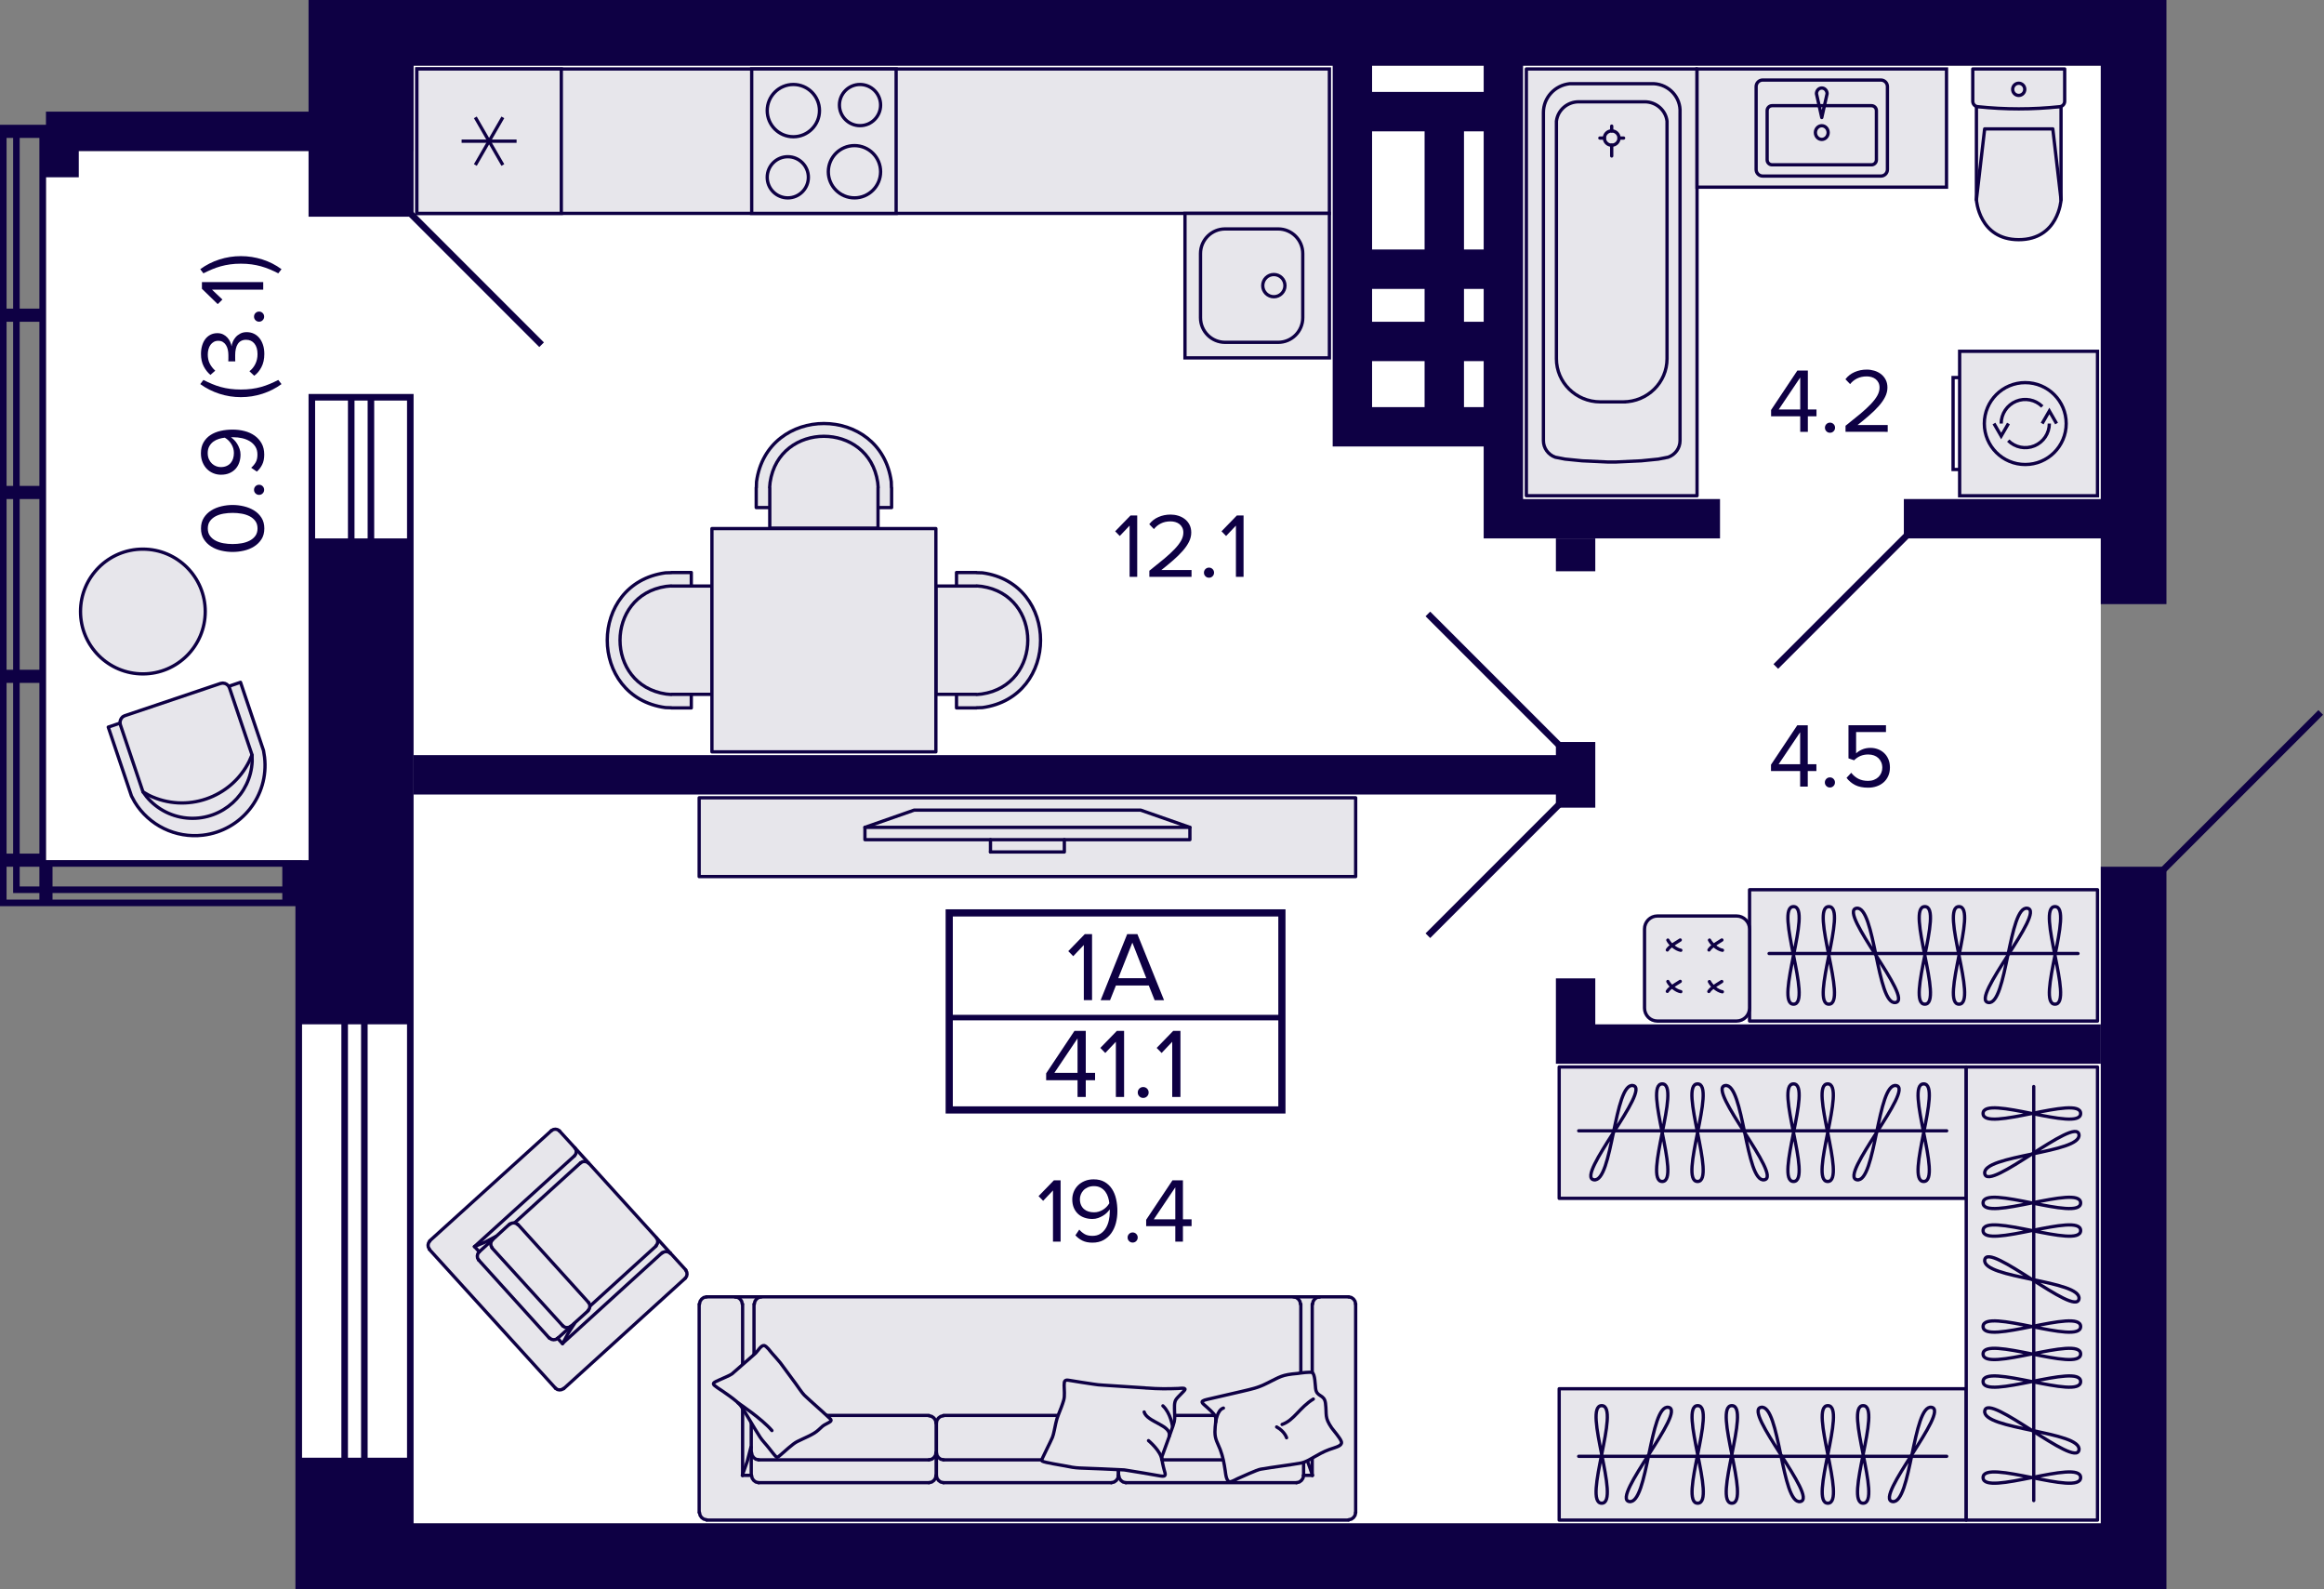 <svg enable-background="new 0 0 354 242" viewBox="0 0 354 242" xmlns="http://www.w3.org/2000/svg"><rect x="0" y="0" width="354" height="242" fill="#808080" stroke="none"/><polygon fill="#fff" points="320 10 63 10 63 23 7 23 7 131 46 131 46 232 320 232"/><path d="M 313.945 16.213 l 0 14.224 c 0 0 -.379 6.063 -6.445 6.063 -6.067 0 -6.445 -6.063 -6.445 -6.063 l 0 -14.232 L 313.945 16.213 z" style="fill:#e7e6eb;stroke:#0e0044;stroke-width:.5;stroke-linecap:round;stroke-linejoin:round;stroke-miterlimit:10"/><polyline points="301.055 30.419 302.309 19.628 312.691 19.628 313.945 30.419" style="fill:none;stroke:#0e0044;stroke-width:.5;stroke-linecap:round;stroke-linejoin:round;stroke-miterlimit:10"/><polygon points="313.776 16.243 312.211 16.389 310.644 16.494 309.074 16.557 307.504 16.579 305.933 16.558 304.363 16.495 302.796 16.39 301.232 16.243 301.085 16.214 300.946 16.158 300.82 16.078 300.71 15.975 300.62 15.853 300.554 15.717 300.514 15.57 300.5 15.419 300.5 10.5 314.5 10.5 314.5 15.419 314.486 15.57 314.446 15.715 314.381 15.851 314.292 15.972 314.184 16.075 314.059 16.156 313.921 16.212" style="fill:#e7e6eb;stroke:#0e0044;stroke-width:.5;stroke-linecap:round;stroke-linejoin:round;stroke-miterlimit:10"/><path d="M 308.421 13.604 c 0 .513 -.412 .929 -.921 .929 -.509 0 -.921 -.416 -.921 -.929 0 -.513 .412 -.929 .921 -.929 C 308.009 12.676 308.421 13.091 308.421 13.604 z" style="fill:none;stroke:#0e0044;stroke-width:.5;stroke-linecap:round;stroke-linejoin:round;stroke-miterlimit:10"/><polyline points="258.5 10.5 232.5 10.5 232.5 75.5 258.5 75.5 258.5 10.5" style="fill:#e7e6eb;stroke:#0e0044;stroke-width:.5;stroke-linecap:round;stroke-linejoin:round;stroke-miterlimit:10"/><path d="M 235.098 17.127 v 49.982 c 0 1.124 .723 2.137 1.805 2.52 l 1.497 .29 2.591 .259 3.818 .179 h 1.39 l 3.811 -.179 2.598 -.259 1.491 -.29 c 1.088 -.383 1.811 -1.396 1.811 -2.52 V 17.127 c .126 -2.291 -1.654 -4.249 -3.987 -4.379 h -12.836 C 236.815 13.001 235.098 14.885 235.098 17.127 z" style="fill:none;stroke:#0e0044;stroke-width:.5;stroke-linecap:round;stroke-linejoin:round;stroke-miterlimit:10"/><path d="M 240.469 15.502 h 10.063 c 1.729 0 3.195 1.266 3.396 2.952 v 36.178 c 0 3.619 -2.975 6.559 -6.666 6.571 h .377 -3.893 c -3.698 -.012 -6.667 -2.952 -6.667 -6.571 V 18.454 C 237.286 16.768 238.739 15.502 240.469 15.502 z" style="fill:none;stroke:#0e0044;stroke-width:.5;stroke-linecap:round;stroke-linejoin:round;stroke-miterlimit:10"/><path d="M 245.5 19.937 c .616 0 1.113 .488 1.113 1.087 0 .605 -.497 1.087 -1.113 1.087 -.616 0 -1.113 -.482 -1.113 -1.087 C 244.387 20.425 244.884 19.937 245.5 19.937 z" style="fill:none;stroke:#0e0044;stroke-width:.5;stroke-linecap:round;stroke-linejoin:round;stroke-miterlimit:10"/><line style="fill:none;stroke:#0e0044;stroke-width:.5;stroke-linecap:round;stroke-linejoin:round;stroke-miterlimit:10" x1="244.387" x2="243.695" y1="21.024" y2="21.024"/><line style="fill:none;stroke:#0e0044;stroke-width:.5;stroke-linecap:round;stroke-linejoin:round;stroke-miterlimit:10" x1="246.613" x2="247.311" y1="21.024" y2="21.024"/><line style="fill:none;stroke:#0e0044;stroke-width:.5;stroke-linecap:round;stroke-linejoin:round;stroke-miterlimit:10" x1="245.5" x2="245.5" y1="19.937" y2="19.208"/><line style="fill:none;stroke:#0e0044;stroke-width:.5;stroke-linecap:round;stroke-linejoin:round;stroke-miterlimit:10" x1="245.5" x2="245.5" y1="22.111" y2="23.753"/><rect fill="#e7e6eb" height="22" stroke="#0e0044" stroke-miterlimit="10" stroke-width=".5" width="21" x="298.5" y="53.5"/><polyline fill="none" points="303.73 64.5 304.826 66.407 305.933 64.5" stroke="#0e0044" stroke-miterlimit="10" stroke-width=".5"/><polyline fill="none" points="313.26 64.5 312.165 62.593 311.067 64.5" stroke="#0e0044" stroke-miterlimit="10" stroke-width=".5"/><path d="M 305.901 67.1 c 1.05 1.048 2.627 1.364 3.998 .794 1.371 -.567 2.264 -1.905 2.264 -3.387" fill="none" stroke="#0e0044" stroke-miterlimit="10" stroke-width=".5"/><path d="M 311.089 61.911 c -1.048 -1.05 -2.627 -1.363 -3.998 -.796 -1.371 .569 -2.264 1.906 -2.264 3.389" fill="none" stroke="#0e0044" stroke-miterlimit="10" stroke-width=".5"/><path d="M 308.495 58.271 c 3.445 0 6.236 2.791 6.236 6.234 0 3.445 -2.792 6.236 -6.236 6.236 -3.443 0 -6.236 -2.791 -6.236 -6.234 C 302.259 61.062 305.052 58.27 308.495 58.271 z" fill="none" stroke="#0e0044" stroke-miterlimit="10" stroke-width=".5"/><polyline fill="none" points="298.5 57.5 297.5 57.5 297.5 71.5 298.5 71.5" stroke="#0e0044" stroke-miterlimit="10" stroke-width=".5"/><rect fill="#e7e6eb" height="139" stroke="#0e0044" stroke-miterlimit="10" stroke-width=".5" transform="matrix(0 -1 1 0 111.5 154.5)" width="22" x="122" y="-48"/><rect fill="#e7e6eb" height="22" stroke="#0e0044" stroke-miterlimit="10" stroke-width=".5" transform="matrix(0 1 -1 0 235 -148)" width="22" x="180.5" y="32.5"/><path d="M 194.692 35.115 c 1.93 0 3.5 1.57 3.5 3.5 v 9.769 c 0 1.93 -1.57 3.5 -3.5 3.5 h -8.077 c -1.93 0 -3.5 -1.57 -3.5 -3.5 l 0 -9.769 c 0 -1.93 1.57 -3.5 3.5 -3.5 H 194.692 M 194.692 34.615 h -8.077 c -2.209 0 -4 1.791 -4 4 l 0 9.769 c 0 2.209 1.791 4 4 4 h 8.077 c 2.209 0 4 -1.791 4 -4 v -9.769 C 198.692 36.406 196.901 34.615 194.692 34.615 L 194.692 34.615 z" fill="#0e0044"/><circle clip-rule="evenodd" cx="194.038" cy="43.5" fill="none" r="1.692" stroke="#0e0044" stroke-miterlimit="10" stroke-width=".5"/><rect height="22" style="fill-rule:evenodd;clip-rule:evenodd;fill:#e7e6eb;stroke:#0e0044;stroke-width:.5;stroke-miterlimit:10" transform="matrix(0 1 -1 0 147 -104)" width="22" x="114.5" y="10.5"/><path d="M 131 13.115 c 1.591 0 2.885 1.294 2.885 2.885 s -1.294 2.885 -2.885 2.885 -2.885 -1.294 -2.885 -2.885 S 129.409 13.115 131 13.115 M 131 12.615 c -1.869 0 -3.385 1.515 -3.385 3.385 s 1.515 3.385 3.385 3.385 3.385 -1.515 3.385 -3.385 S 132.869 12.615 131 12.615 L 131 12.615 z" fill="#0e0044"/><path d="M 120 24.115 c 1.591 0 2.885 1.294 2.885 2.885 s -1.294 2.885 -2.885 2.885 -2.885 -1.294 -2.885 -2.885 S 118.409 24.115 120 24.115 M 120 23.615 c -1.869 0 -3.385 1.515 -3.385 3.385 s 1.515 3.385 3.385 3.385 3.385 -1.515 3.385 -3.385 S 121.869 23.615 120 23.615 L 120 23.615 z" fill="#0e0044"/><path d="M 120.846 13.115 c 2.057 0 3.731 1.674 3.731 3.731 s -1.674 3.731 -3.731 3.731 -3.731 -1.674 -3.731 -3.731 S 118.789 13.115 120.846 13.115 M 120.846 12.615 c -2.337 0 -4.231 1.894 -4.231 4.231 0 2.337 1.894 4.231 4.231 4.231 2.337 0 4.231 -1.894 4.231 -4.231 C 125.077 14.51 123.183 12.615 120.846 12.615 L 120.846 12.615 z" fill="#0e0044"/><path d="M 130.154 22.423 c 2.057 0 3.731 1.674 3.731 3.731 s -1.674 3.731 -3.731 3.731 -3.731 -1.674 -3.731 -3.731 S 128.097 22.423 130.154 22.423 M 130.154 21.923 c -2.337 0 -4.231 1.894 -4.231 4.231 0 2.337 1.894 4.231 4.231 4.231 2.337 0 4.231 -1.894 4.231 -4.231 C 134.385 23.817 132.49 21.923 130.154 21.923 L 130.154 21.923 z" fill="#0e0044"/><rect height="22" style="fill-rule:evenodd;clip-rule:evenodd;fill:#e7e6eb;stroke:#0e0044;stroke-width:.5;stroke-miterlimit:10" transform="matrix(0 1 -1 0 96 -53)" width="22" x="63.5" y="10.5"/><line fill="none" stroke="#0e0044" stroke-miterlimit="10" stroke-width=".5" x1="72.406" x2="76.594" y1="25.127" y2="17.873"/><line fill="none" stroke="#0e0044" stroke-miterlimit="10" stroke-width=".5" x1="72.406" x2="76.594" y1="17.873" y2="25.127"/><line fill="none" stroke="#0e0044" stroke-miterlimit="10" stroke-width=".5" x1="78.688" x2="70.312" y1="21.5" y2="21.5"/><rect fill="#e7e6eb" height="38" stroke="#0e0044" stroke-miterlimit="10" stroke-width=".5" transform="matrix(0 1 -1 0 297 -258)" width="18" x="268.5" y=".5"/><path d="M 267.5 13.188 v 12.625 c 0 .552 .448 1 1 1 h 18 c .552 0 1 -.448 1 -1 V 13.188 c 0 -.552 -.448 -1 -1 -1 h -18 C 267.948 12.188 267.5 12.635 267.5 13.188 z" fill="none" stroke="#0e0044" stroke-miterlimit="10" stroke-width=".5"/><path d="M 276.69 14.272 L 276.69 14.272 c 0 -.48 .363 -.869 .81 -.869 s .81 .389 .81 .869 L 277.5 17.9 276.69 14.272 z" fill="none" stroke="#0e0044" stroke-linejoin="round" stroke-miterlimit="10" stroke-width=".5"/><path d="M 277.5 19.148 c .537 0 .972 .467 .972 1.042 s -.435 1.042 -.972 1.042 c -.537 0 -.972 -.467 -.972 -1.042 S 276.963 19.148 277.5 19.148 z" fill="none" stroke="#0e0044" stroke-miterlimit="10" stroke-width=".5"/><path d="M 285.071 16.344 c .276 0 .5 .224 .5 .5 v 7.506 c 0 .276 -.224 .5 -.5 .5 h -15.143 c -.276 0 -.5 -.224 -.5 -.5 v -7.506 c 0 -.276 .224 -.5 .5 -.5 H 285.071 M 285.071 15.844 h -15.143 c -.552 0 -1 .448 -1 1 v 7.506 c 0 .552 .448 1 1 1 h 15.143 c .552 0 1 -.448 1 -1 v -7.506 C 286.071 16.291 285.624 15.844 285.071 15.844 L 285.071 15.844 z" fill="#0e0044"/><polyline points="206.5 121.5 106.5 121.5 106.5 133.5 206.5 133.5 206.5 121.5" style="fill:#e7e6eb;stroke:#0e0044;stroke-width:.5;stroke-linecap:round;stroke-linejoin:round;stroke-miterlimit:10"/><polyline points="181.25 126 173.75 123.375 139.25 123.375 131.75 126" style="fill:none;stroke:#0e0044;stroke-width:.5;stroke-linecap:round;stroke-linejoin:round;stroke-miterlimit:10"/><polyline points="181.25 127.875 131.75 127.875 131.75 126 181.25 126 181.25 127.875" style="fill:none;stroke:#0e0044;stroke-width:.5;stroke-linecap:round;stroke-linejoin:round;stroke-miterlimit:10"/><polyline points="162.125 127.875 162.125 129.75 150.875 129.75" style="fill:none;stroke:#0e0044;stroke-width:.5;stroke-linecap:round;stroke-linejoin:round;stroke-miterlimit:10"/><line style="fill:none;stroke:#0e0044;stroke-width:.5;stroke-linecap:round;stroke-linejoin:round;stroke-miterlimit:10" x1="150.875" x2="150.875" y1="127.875" y2="129.75"/><rect height="53" style="fill:#e7e6eb;stroke:#0e0044;stroke-width:.5;stroke-linecap:round;stroke-linejoin:round;stroke-miterlimit:10" transform="matrix(-0 1 -1 -0 438.5 -147.5)" width="20" x="283" y="119"/><line style="fill:none;stroke:#0e0044;stroke-width:.5;stroke-linecap:round;stroke-linejoin:round;stroke-miterlimit:10" x1="316.525" x2="269.475" y1="145.214" y2="145.214"/><path d="M 298.403 152.929 c -2.975 0 2.975 -14.857 0 -14.857 C 295.428 138.071 301.379 152.929 298.403 152.929 z" style="fill:none;stroke:#0e0044;stroke-width:.5;stroke-linecap:round;stroke-linejoin:round;stroke-miterlimit:10"/><path d="M 313.023 152.929 c -2.975 0 2.975 -14.857 0 -14.857 S 315.998 152.929 313.023 152.929 z" style="fill:none;stroke:#0e0044;stroke-width:.5;stroke-linecap:round;stroke-linejoin:round;stroke-miterlimit:10"/><path d="M 302.858 152.675 c 2.874 .496 3.094 -14.847 5.968 -14.351 C 311.699 138.821 299.984 152.179 302.858 152.675 z" style="fill:none;stroke:#0e0044;stroke-width:.5;stroke-linecap:round;stroke-linejoin:round;stroke-miterlimit:10"/><path d="M 278.577 152.929 c 2.975 0 -2.975 -14.857 0 -14.857 C 281.552 138.071 275.602 152.929 278.577 152.929 z" style="fill:none;stroke:#0e0044;stroke-width:.5;stroke-linecap:round;stroke-linejoin:round;stroke-miterlimit:10"/><path d="M 293.197 152.929 c 2.975 0 -2.975 -14.857 0 -14.857 C 296.172 138.071 290.222 152.929 293.197 152.929 z" style="fill:none;stroke:#0e0044;stroke-width:.5;stroke-linecap:round;stroke-linejoin:round;stroke-miterlimit:10"/><path d="M 288.743 152.675 c -2.874 .496 -3.094 -14.847 -5.968 -14.351 C 279.901 138.821 291.616 152.179 288.743 152.675 z" style="fill:none;stroke:#0e0044;stroke-width:.5;stroke-linecap:round;stroke-linejoin:round;stroke-miterlimit:10"/><path d="M 273.197 152.929 c 2.975 0 -2.975 -14.857 0 -14.857 C 276.172 138.071 270.222 152.929 273.197 152.929 z" style="fill:none;stroke:#0e0044;stroke-width:.5;stroke-linecap:round;stroke-linejoin:round;stroke-miterlimit:10"/><rect height="62" style="fill:#e7e6eb;stroke:#0e0044;stroke-width:.5;stroke-linecap:round;stroke-linejoin:round;stroke-miterlimit:10" transform="matrix(-0 1 -1 -0 441 -96)" width="20" x="258.5" y="141.5"/><line style="fill:none;stroke:#0e0044;stroke-width:.5;stroke-linecap:round;stroke-linejoin:round;stroke-miterlimit:10" x1="296.525" x2="240.475" y1="172.214" y2="172.214"/><path d="M 278.403 179.929 c -2.975 0 2.975 -14.857 0 -14.857 C 275.428 165.071 281.379 179.929 278.403 179.929 z" style="fill:none;stroke:#0e0044;stroke-width:.5;stroke-linecap:round;stroke-linejoin:round;stroke-miterlimit:10"/><path d="M 293.023 179.929 c -2.975 0 2.975 -14.857 0 -14.857 S 295.998 179.929 293.023 179.929 z" style="fill:none;stroke:#0e0044;stroke-width:.5;stroke-linecap:round;stroke-linejoin:round;stroke-miterlimit:10"/><path d="M 282.858 179.675 c 2.874 .496 3.094 -14.847 5.968 -14.351 C 291.699 165.821 279.984 179.179 282.858 179.675 z" style="fill:none;stroke:#0e0044;stroke-width:.5;stroke-linecap:round;stroke-linejoin:round;stroke-miterlimit:10"/><path d="M 258.577 179.929 c 2.975 0 -2.975 -14.857 0 -14.857 C 261.552 165.071 255.602 179.929 258.577 179.929 z" style="fill:none;stroke:#0e0044;stroke-width:.5;stroke-linecap:round;stroke-linejoin:round;stroke-miterlimit:10"/><path d="M 273.197 179.929 c 2.975 0 -2.975 -14.857 0 -14.857 C 276.172 165.071 270.222 179.929 273.197 179.929 z" style="fill:none;stroke:#0e0044;stroke-width:.5;stroke-linecap:round;stroke-linejoin:round;stroke-miterlimit:10"/><path d="M 268.743 179.675 c -2.874 .496 -3.094 -14.847 -5.968 -14.351 C 259.901 165.821 271.616 179.179 268.743 179.675 z" style="fill:none;stroke:#0e0044;stroke-width:.5;stroke-linecap:round;stroke-linejoin:round;stroke-miterlimit:10"/><path d="M 242.775 179.675 c 2.874 .496 3.094 -14.847 5.968 -14.351 S 239.901 179.179 242.775 179.675 z" style="fill:none;stroke:#0e0044;stroke-width:.5;stroke-linecap:round;stroke-linejoin:round;stroke-miterlimit:10"/><path d="M 253.197 179.929 c 2.975 0 -2.975 -14.857 0 -14.857 C 256.172 165.071 250.222 179.929 253.197 179.929 z" style="fill:none;stroke:#0e0044;stroke-width:.5;stroke-linecap:round;stroke-linejoin:round;stroke-miterlimit:10"/><rect height="62" style="fill:#e7e6eb;stroke:#0e0044;stroke-width:.5;stroke-linecap:round;stroke-linejoin:round;stroke-miterlimit:10" transform="matrix(0 -1 1 0 47 490)" width="20" x="258.5" y="190.5"/><line style="fill:none;stroke:#0e0044;stroke-width:.5;stroke-linecap:round;stroke-linejoin:round;stroke-miterlimit:10" x1="240.475" x2="296.525" y1="221.786" y2="221.786"/><path d="M 258.597 214.071 c 2.975 0 -2.975 14.857 0 14.857 C 261.572 228.929 255.621 214.071 258.597 214.071 z" style="fill:none;stroke:#0e0044;stroke-width:.5;stroke-linecap:round;stroke-linejoin:round;stroke-miterlimit:10"/><path d="M 243.977 214.071 c 2.975 0 -2.975 14.857 0 14.857 S 241.002 214.071 243.977 214.071 z" style="fill:none;stroke:#0e0044;stroke-width:.5;stroke-linecap:round;stroke-linejoin:round;stroke-miterlimit:10"/><path d="M 254.143 214.325 c -2.874 -.496 -3.094 14.847 -5.968 14.351 C 245.301 228.179 257.016 214.821 254.143 214.325 z" style="fill:none;stroke:#0e0044;stroke-width:.5;stroke-linecap:round;stroke-linejoin:round;stroke-miterlimit:10"/><path d="M 278.423 214.071 c -2.975 0 2.975 14.857 0 14.857 C 275.448 228.929 281.398 214.071 278.423 214.071 z" style="fill:none;stroke:#0e0044;stroke-width:.5;stroke-linecap:round;stroke-linejoin:round;stroke-miterlimit:10"/><path d="M 263.803 214.071 c -2.975 0 2.975 14.857 0 14.857 C 260.828 228.929 266.778 214.071 263.803 214.071 z" style="fill:none;stroke:#0e0044;stroke-width:.5;stroke-linecap:round;stroke-linejoin:round;stroke-miterlimit:10"/><path d="M 268.257 214.325 c 2.874 -.496 3.094 14.847 5.968 14.351 C 277.099 228.179 265.384 214.821 268.257 214.325 z" style="fill:none;stroke:#0e0044;stroke-width:.5;stroke-linecap:round;stroke-linejoin:round;stroke-miterlimit:10"/><path d="M 294.225 214.325 c -2.874 -.496 -3.094 14.847 -5.968 14.351 C 285.384 228.179 297.099 214.821 294.225 214.325 z" style="fill:none;stroke:#0e0044;stroke-width:.5;stroke-linecap:round;stroke-linejoin:round;stroke-miterlimit:10"/><path d="M 283.803 214.071 c -2.975 0 2.975 14.857 0 14.857 C 280.828 228.929 286.778 214.071 283.803 214.071 z" style="fill:none;stroke:#0e0044;stroke-width:.5;stroke-linecap:round;stroke-linejoin:round;stroke-miterlimit:10"/><rect height="69" style="fill:#e7e6eb;stroke:#0e0044;stroke-width:.5;stroke-linecap:round;stroke-linejoin:round;stroke-miterlimit:10" transform="matrix(-1 -0 0 -1 619 394)" width="20" x="299.5" y="162.5"/><line style="fill:none;stroke:#0e0044;stroke-width:.5;stroke-linecap:round;stroke-linejoin:round;stroke-miterlimit:10" x1="309.786" x2="309.786" y1="228.525" y2="165.475"/><path d="M 302.071 187.403 c 0 -2.975 14.857 2.975 14.857 0 C 316.929 184.428 302.071 190.379 302.071 187.403 z" style="fill:none;stroke:#0e0044;stroke-width:.5;stroke-linecap:round;stroke-linejoin:round;stroke-miterlimit:10"/><path d="M 302.071 202.023 c 0 -2.975 14.857 2.975 14.857 0 S 302.071 204.998 302.071 202.023 z" style="fill:none;stroke:#0e0044;stroke-width:.5;stroke-linecap:round;stroke-linejoin:round;stroke-miterlimit:10"/><path d="M 302.325 191.857 c -.496 2.874 14.847 3.094 14.351 5.968 C 316.179 200.699 302.821 188.984 302.325 191.857 z" style="fill:none;stroke:#0e0044;stroke-width:.5;stroke-linecap:round;stroke-linejoin:round;stroke-miterlimit:10"/><path d="M 302.071 169.577 c 0 2.975 14.857 -2.975 14.857 0 S 302.071 166.602 302.071 169.577 z" style="fill:none;stroke:#0e0044;stroke-width:.5;stroke-linecap:round;stroke-linejoin:round;stroke-miterlimit:10"/><path d="M 302.071 183.197 c 0 2.975 14.857 -2.975 14.857 0 S 302.071 180.222 302.071 183.197 z" style="fill:none;stroke:#0e0044;stroke-width:.5;stroke-linecap:round;stroke-linejoin:round;stroke-miterlimit:10"/><path d="M 302.071 210.403 c 0 -2.975 14.857 2.975 14.857 0 C 316.929 207.428 302.071 213.379 302.071 210.403 z" style="fill:none;stroke:#0e0044;stroke-width:.5;stroke-linecap:round;stroke-linejoin:round;stroke-miterlimit:10"/><path d="M 302.071 225.023 c 0 -2.975 14.857 2.975 14.857 0 S 302.071 227.998 302.071 225.023 z" style="fill:none;stroke:#0e0044;stroke-width:.5;stroke-linecap:round;stroke-linejoin:round;stroke-miterlimit:10"/><path d="M 302.325 214.857 c -.496 2.874 14.847 3.094 14.351 5.968 C 316.179 223.699 302.821 211.984 302.325 214.857 z" style="fill:none;stroke:#0e0044;stroke-width:.5;stroke-linecap:round;stroke-linejoin:round;stroke-miterlimit:10"/><path d="M 302.071 206.197 c 0 2.975 14.857 -2.975 14.857 0 S 302.071 203.222 302.071 206.197 z" style="fill:none;stroke:#0e0044;stroke-width:.5;stroke-linecap:round;stroke-linejoin:round;stroke-miterlimit:10"/><path d="M 302.325 178.743 c -.496 -2.874 14.847 -3.094 14.351 -5.968 C 316.179 169.901 302.821 181.616 302.325 178.743 z" style="fill:none;stroke:#0e0044;stroke-width:.5;stroke-linecap:round;stroke-linejoin:round;stroke-miterlimit:10"/><path d="M 264.518 139.5 h -12.067 c -1.075 0 -1.951 .889 -1.951 1.98 v 12.038 c 0 1.093 .876 1.982 1.95 1.982 h 12.068 c 1.093 0 1.982 -.889 1.982 -1.982 V 141.48 C 266.5 140.389 265.611 139.5 264.518 139.5" style="fill-rule:evenodd;clip-rule:evenodd;fill:#e7e6eb;stroke:#0e0044;stroke-width:.5;stroke-miterlimit:10"/><path d="M 255.941 143.155 c -.113 .074 -.239 .152 -.372 .235 -.572 .352 -1.285 .791 -1.594 1.282" style="clip-rule:evenodd;fill:none;stroke:#0e0044;stroke-width:.5;stroke-linecap:round;stroke-miterlimit:10"/><path d="M 254.057 143.17 c .316 .631 1.204 1.424 1.971 1.55" style="clip-rule:evenodd;fill:none;stroke:#0e0044;stroke-width:.5;stroke-linecap:round;stroke-miterlimit:10"/><path d="M 255.941 149.459 c -.113 .074 -.239 .152 -.372 .235 -.572 .352 -1.285 .791 -1.594 1.282" style="clip-rule:evenodd;fill:none;stroke:#0e0044;stroke-width:.5;stroke-linecap:round;stroke-miterlimit:10"/><path d="M 254.057 149.473 c .316 .631 1.204 1.424 1.971 1.55" style="clip-rule:evenodd;fill:none;stroke:#0e0044;stroke-width:.5;stroke-linecap:round;stroke-miterlimit:10"/><path d="M 262.265 149.479 c -.113 .074 -.239 .152 -.372 .235 -.572 .352 -1.285 .791 -1.594 1.282" style="clip-rule:evenodd;fill:none;stroke:#0e0044;stroke-width:.5;stroke-linecap:round;stroke-miterlimit:10"/><path d="M 260.381 149.493 c .316 .631 1.204 1.424 1.971 1.55" style="clip-rule:evenodd;fill:none;stroke:#0e0044;stroke-width:.5;stroke-linecap:round;stroke-miterlimit:10"/><path d="M 262.284 143.155 c -.113 .074 -.239 .152 -.372 .235 -.572 .352 -1.285 .791 -1.594 1.282" style="clip-rule:evenodd;fill:none;stroke:#0e0044;stroke-width:.5;stroke-linecap:round;stroke-miterlimit:10"/><path d="M 260.401 143.169 c .316 .631 1.204 1.424 1.971 1.55" style="clip-rule:evenodd;fill:none;stroke:#0e0044;stroke-width:.5;stroke-linecap:round;stroke-miterlimit:10"/><path d="M 36.638 103.911 l 3.504 10.397 -.003 -.009 .158 1.004 c .69 5.876 -3.514 11.198 -9.39 11.888 -4.155 .488 -8.214 -1.488 -10.393 -5.059 l -.492 -.913 -.003 -.01 -3.53 -10.476 L 36.638 103.911 z" style="fill:#e7e6eb;stroke:#0e0044;stroke-width:.5;stroke-linecap:round;stroke-linejoin:round;stroke-miterlimit:10"/><path d="M 34.943 104.729 l 3.454 10.252 .017 .97 c -.237 5.021 -4.499 8.898 -9.519 8.662 -2.537 -.12 -4.909 -1.295 -6.541 -3.24 l -.572 -.767 -3.455 -10.252 .003 .01 -.053 -.335 .06 -.34 .137 -.276 .211 -.245 .294 -.159 14.626 -4.928 .335 -.053 .34 .06 .269 .137 .235 .214 .164 .291 L 34.943 104.729 z" style="fill:#e7e6eb;stroke:#0e0044;stroke-width:.5;stroke-linecap:round;stroke-linejoin:round;stroke-miterlimit:10"/><path d="M 21.799 120.612 l .919 .521 c 5.647 2.743 12.449 .423 15.246 -5.197 l .409 -.945" style="fill:none;stroke:#0e0044;stroke-width:.5;stroke-linecap:round;stroke-linejoin:round;stroke-miterlimit:10"/><circle cx="21.764" cy="93.13" fill="#e7e6eb" r="9.5" stroke="#0e0044" stroke-miterlimit="10" stroke-width=".5"/><path d="M 102.276 87.212 l -.913 .025 c -11.818 1.602 -11.818 18.924 0 20.526 l .913 .025 -.023 .025 3.048 0 0 -2.067 v -16.49 -2.067 l -3.048 0 L 102.276 87.212 z" style="fill:#e7e6eb;stroke:#0e0044;stroke-width:.5;stroke-linecap:round;stroke-linejoin:round;stroke-miterlimit:10"/><path d="M 102.253 89.255 l 6.19 0 0 16.49 0 0 -6.19 0 .023 .025 -.82 -.074 c -9.35 -1.364 -9.35 -15.028 0 -16.392 l .82 -.074 L 102.253 89.255 z" style="fill:#e7e6eb;stroke:#0e0044;stroke-width:.5;stroke-linecap:round;stroke-linejoin:round;stroke-miterlimit:10"/><path d="M 148.724 87.212 l .913 .025 c 11.818 1.602 11.818 18.924 0 20.526 l -.913 .025 .023 .025 -3.048 0 0 -2.067 v -16.49 -2.067 l 3.048 0 L 148.724 87.212 z" style="fill:#e7e6eb;stroke:#0e0044;stroke-width:.5;stroke-linecap:round;stroke-linejoin:round;stroke-miterlimit:10"/><path d="M 148.747 89.255 l -6.19 0 0 16.49 0 0 6.19 0 -.023 .025 .82 -.074 c 9.35 -1.364 9.35 -15.028 0 -16.392 l -.82 -.074 L 148.747 89.255 z" style="fill:#e7e6eb;stroke:#0e0044;stroke-width:.5;stroke-linecap:round;stroke-linejoin:round;stroke-miterlimit:10"/><path d="M 115.212 74.276 l .025 -.913 c 1.602 -11.818 18.924 -11.818 20.526 0 l .025 .913 .025 -.023 0 3.048 -2.067 0 -16.49 0 h -2.067 l 0 -3.048 L 115.212 74.276 z" style="fill:#e7e6eb;stroke:#0e0044;stroke-width:.5;stroke-linecap:round;stroke-linejoin:round;stroke-miterlimit:10"/><path d="M 117.255 74.253 l 0 6.19 h 16.49 l 0 0 0 -6.19 .025 .023 -.074 -.82 c -1.364 -9.35 -15.028 -9.35 -16.392 0 l -.074 .82 L 117.255 74.253 z" style="fill:#e7e6eb;stroke:#0e0044;stroke-width:.5;stroke-linecap:round;stroke-linejoin:round;stroke-miterlimit:10"/><rect height="34" style="fill:#e7e6eb;stroke:#0e0044;stroke-width:.5;stroke-linecap:round;stroke-linejoin:round;stroke-miterlimit:10" width="34.114" x="108.443" y="80.5"/><path d="M 65.562 190.477 l 19.019 20.812 c .373 .408 1.005 .436 1.413 .064 l 18.153 -16.589 c .408 -.373 .436 -1.005 .064 -1.413 l -19.019 -20.812 c -.373 -.408 -1.005 -.436 -1.413 -.064 l -18.153 16.589 C 65.218 189.436 65.189 190.069 65.562 190.477 z" fill="#e7e6eb"/><line style="fill:none;stroke:#0e0044;stroke-width:.5;stroke-linecap:round;stroke-linejoin:round;stroke-miterlimit:10" x1="85.865" x2="104.379" y1="211.486" y2="194.669"/><line style="fill:none;stroke:#0e0044;stroke-width:.5;stroke-linecap:round;stroke-linejoin:round;stroke-miterlimit:10" x1="104.476" x2="102.118" y1="193.421" y2="190.84"/><line style="fill:none;stroke:#0e0044;stroke-width:.5;stroke-linecap:round;stroke-linejoin:round;stroke-miterlimit:10" x1="65.452" x2="83.99" y1="188.978" y2="172.188"/><line style="fill:none;stroke:#0e0044;stroke-width:.5;stroke-linecap:round;stroke-linejoin:round;stroke-miterlimit:10" x1="84.617" x2="65.379" y1="211.418" y2="190.254"/><line style="fill:none;stroke:#0e0044;stroke-width:.5;stroke-linecap:round;stroke-linejoin:round;stroke-miterlimit:10" x1="88.428" x2="78.398" y1="177.101" y2="186.216"/><line style="fill:none;stroke:#0e0044;stroke-width:.5;stroke-linecap:round;stroke-linejoin:round;stroke-miterlimit:10" x1="99.941" x2="89.911" y1="189.756" y2="198.871"/><polyline points="100.869 190.772 85.669 204.612 84.941 203.816" style="fill:none;stroke:#0e0044;stroke-width:.5;stroke-linecap:round;stroke-linejoin:round;stroke-miterlimit:10"/><line style="fill:none;stroke:#0e0044;stroke-width:.5;stroke-linecap:round;stroke-linejoin:round;stroke-miterlimit:10" x1="72.277" x2="87.475" y1="189.845" y2="176.058"/><polyline points="99.916 189.729 100.119 189.442 100.19 189.125 100.155 188.805 99.985 188.506" style="fill:none;stroke:#0e0044;stroke-width:.5;stroke-linecap:round;stroke-linejoin:round;stroke-miterlimit:10"/><polyline points="89.651 177.142 89.369 176.946 89.053 176.882 88.731 176.925 88.428 177.101" style="fill:none;stroke:#0e0044;stroke-width:.5;stroke-linecap:round;stroke-linejoin:round;stroke-miterlimit:10"/><polyline points="85.214 172.229 84.932 172.033 84.615 171.97 84.293 172.012 83.99 172.188" style="fill:none;stroke:#0e0044;stroke-width:.5;stroke-linecap:round;stroke-linejoin:round;stroke-miterlimit:10"/><polyline points="104.379 194.669 104.581 194.383 104.653 194.065 104.618 193.745 104.448 193.446" style="fill:none;stroke:#0e0044;stroke-width:.5;stroke-linecap:round;stroke-linejoin:round;stroke-miterlimit:10"/><polyline points="102.09 190.866 101.808 190.67 101.491 190.606 101.169 190.649 100.866 190.825" style="fill:none;stroke:#0e0044;stroke-width:.5;stroke-linecap:round;stroke-linejoin:round;stroke-miterlimit:10"/><line style="fill:none;stroke:#0e0044;stroke-width:.5;stroke-linecap:round;stroke-linejoin:round;stroke-miterlimit:10" x1="87.572" x2="85.214" y1="174.81" y2="172.229"/><polyline points="87.503 176.032 87.705 175.746 87.777 175.429 87.742 175.108 87.572 174.81" style="fill:none;stroke:#0e0044;stroke-width:.5;stroke-linecap:round;stroke-linejoin:round;stroke-miterlimit:10"/><line style="fill:none;stroke:#0e0044;stroke-width:.5;stroke-linecap:round;stroke-linejoin:round;stroke-miterlimit:10" x1="87.572" x2="102.118" y1="174.81" y2="190.84"/><polyline points="65.477 189.006 65.274 189.292 65.203 189.609 65.238 189.929 65.408 190.228" style="fill:none;stroke:#0e0044;stroke-width:.5;stroke-linecap:round;stroke-linejoin:round;stroke-miterlimit:10"/><polyline points="84.617 211.418 84.899 211.613 85.215 211.677 85.537 211.635 85.84 211.459" style="fill:none;stroke:#0e0044;stroke-width:.5;stroke-linecap:round;stroke-linejoin:round;stroke-miterlimit:10"/><polyline points="87.493 201.585 86.529 203.07 85.694 204.639" style="fill:none;stroke:#0e0044;stroke-width:.5;stroke-linecap:round;stroke-linejoin:round;stroke-miterlimit:10"/><polyline points="72.277 189.845 73.915 189.154 75.481 188.328" style="fill:none;stroke:#0e0044;stroke-width:.5;stroke-linecap:round;stroke-linejoin:round;stroke-miterlimit:10"/><line style="fill:none;stroke:#0e0044;stroke-width:.5;stroke-linecap:round;stroke-linejoin:round;stroke-miterlimit:10" x1="73.005" x2="72.277" y1="190.641" y2="189.845"/><polyline points="85.741 201.926 86.023 202.122 86.34 202.185 86.662 202.143 86.965 201.967" style="fill:none;stroke:#0e0044;stroke-width:.5;stroke-linecap:round;stroke-linejoin:round;stroke-miterlimit:10"/><line style="fill:none;stroke:#0e0044;stroke-width:.5;stroke-linecap:round;stroke-linejoin:round;stroke-miterlimit:10" x1="85.741" x2="74.931" y1="201.926" y2="190.04"/><polyline points="75.028 188.792 74.826 189.078 74.754 189.395 74.789 189.716 74.959 190.014" style="fill:none;stroke:#0e0044;stroke-width:.5;stroke-linecap:round;stroke-linejoin:round;stroke-miterlimit:10"/><polyline points="89.578 199.578 89.781 199.292 89.852 198.975 89.817 198.655 89.648 198.356" style="fill:none;stroke:#0e0044;stroke-width:.5;stroke-linecap:round;stroke-linejoin:round;stroke-miterlimit:10"/><line style="fill:none;stroke:#0e0044;stroke-width:.5;stroke-linecap:round;stroke-linejoin:round;stroke-miterlimit:10" x1="89.603" x2="84.941" y1="199.606" y2="203.816"/><polyline points="83.718 203.775 84 203.971 84.316 204.034 84.638 203.992 84.941 203.816" style="fill:none;stroke:#0e0044;stroke-width:.5;stroke-linecap:round;stroke-linejoin:round;stroke-miterlimit:10"/><line style="fill:none;stroke:#0e0044;stroke-width:.5;stroke-linecap:round;stroke-linejoin:round;stroke-miterlimit:10" x1="83.69" x2="72.908" y1="203.801" y2="191.889"/><polyline points="72.977 190.667 72.774 190.953 72.703 191.27 72.738 191.59 72.908 191.889" style="fill:none;stroke:#0e0044;stroke-width:.5;stroke-linecap:round;stroke-linejoin:round;stroke-miterlimit:10"/><line style="fill:none;stroke:#0e0044;stroke-width:.5;stroke-linecap:round;stroke-linejoin:round;stroke-miterlimit:10" x1="73.005" x2="77.642" y1="190.641" y2="186.404"/><polyline points="78.862 186.498 78.58 186.302 78.264 186.238 77.942 186.281 77.639 186.457" style="fill:none;stroke:#0e0044;stroke-width:.5;stroke-linecap:round;stroke-linejoin:round;stroke-miterlimit:10"/><line style="fill:none;stroke:#0e0044;stroke-width:.5;stroke-linecap:round;stroke-linejoin:round;stroke-miterlimit:10" x1="78.89" x2="89.673" y1="186.472" y2="198.384"/><path clip-rule="evenodd" d="M 206.404 198.638 v 31.787 c 0 .552 -.448 1 -1 1 h -97.787 c -.552 0 -1 -.448 -1 -1 v -31.787 c 0 -.552 .448 -1 1 -1 h 97.787 C 205.957 197.638 206.404 198.086 206.404 198.638 z" fill="#e7e6eb" fill-rule="evenodd"/><g stroke="#0e0044" stroke-miterlimit="10"><line fill="none" stroke-linecap="round" stroke-linejoin="round" stroke-width=".5" x1="107.626" x2="205.421" y1="231.5" y2="231.5"/><line fill="none" stroke-linecap="round" stroke-linejoin="round" stroke-width=".5" x1="111.99" x2="201.01" y1="197.5" y2="197.5"/><line fill="none" stroke-linecap="round" stroke-linejoin="round" stroke-width=".5" x1="113.117" x2="113.117" y1="224.69" y2="198.611"/><line fill="none" stroke-linecap="round" stroke-linejoin="round" stroke-width=".5" x1="114.853" x2="114.853" y1="198.611" y2="215.804"/><line fill="none" stroke-linecap="round" stroke-linejoin="round" stroke-width=".5" x1="106.5" x2="106.5" y1="230.341" y2="198.611"/><polyline fill="none" points="114.9 198.611 114.994 198.176 115.228 197.838 115.557 197.597 115.979 197.5" stroke-linecap="round" stroke-linejoin="round" stroke-width=".5"/><polyline fill="none" points="106.547 198.611 106.641 198.176 106.875 197.838 107.204 197.597 107.626 197.5" stroke-linecap="round" stroke-linejoin="round" stroke-width=".5"/><line fill="none" stroke-linecap="round" stroke-linejoin="round" stroke-width=".5" x1="107.626" x2="111.99" y1="197.5" y2="197.5"/><polyline fill="none" points="111.99 197.5 112.413 197.597 112.741 197.838 112.976 198.176 113.07 198.611" stroke-linecap="round" stroke-linejoin="round" stroke-width=".5"/><line fill="none" stroke-linecap="round" stroke-linejoin="round" stroke-width=".5" x1="113.117" x2="114.431" y1="224.69" y2="224.69"/><polyline fill="none" points="114.384 220.392 113.821 222.565 113.07 224.69" stroke-linecap="round" stroke-linejoin="round" stroke-width=".5"/><polyline fill="none" points="107.626 231.452 107.204 231.355 106.875 231.114 106.641 230.775 106.547 230.341" stroke-linecap="round" stroke-linejoin="round" stroke-width=".5"/><line fill="none" stroke-linecap="round" stroke-linejoin="round" stroke-width=".5" x1="201.01" x2="205.421" y1="197.5" y2="197.5"/><line fill="none" stroke-linecap="round" stroke-linejoin="round" stroke-width=".5" x1="198.147" x2="198.147" y1="198.611" y2="215.804"/><line fill="none" stroke-linecap="round" stroke-linejoin="round" stroke-width=".5" x1="199.883" x2="199.883" y1="224.69" y2="198.611"/><polyline fill="none" points="197.021 197.5 197.443 197.597 197.772 197.838 198.006 198.176 198.1 198.611" stroke-linecap="round" stroke-linejoin="round" stroke-width=".5"/><polyline fill="none" points="199.93 198.611 200.024 198.176 200.259 197.838 200.587 197.597 201.01 197.5" stroke-linecap="round" stroke-linejoin="round" stroke-width=".5"/><line fill="none" stroke-linecap="round" stroke-linejoin="round" stroke-width=".5" x1="198.569" x2="199.883" y1="224.69" y2="224.69"/><polyline fill="none" points="199.93 224.69 199.18 222.565 198.616 220.392" stroke-linecap="round" stroke-linejoin="round" stroke-width=".5"/><line fill="none" stroke-linecap="round" stroke-linejoin="round" stroke-width=".5" x1="206.5" x2="206.5" y1="230.341" y2="198.611"/><polyline fill="none" points="205.421 197.5 205.843 197.597 206.172 197.838 206.406 198.176 206.5 198.611" stroke-linecap="round" stroke-linejoin="round" stroke-width=".5"/><polyline fill="none" points="206.5 230.341 206.406 230.776 206.172 231.114 205.843 231.355 205.421 231.452" stroke-linecap="round" stroke-linejoin="round" stroke-width=".5"/><polyline fill="none" points="115.557 222.324 115.134 222.227 114.806 221.986 114.571 221.648 114.478 221.213" stroke-linecap="round" stroke-linejoin="round" stroke-width=".5"/><line fill="none" stroke-linecap="round" stroke-linejoin="round" stroke-width=".5" x1="115.557" x2="141.507" y1="222.324" y2="222.324"/><polyline fill="none" points="142.586 221.213 142.493 221.648 142.258 221.986 141.929 222.227 141.507 222.324" stroke-linecap="round" stroke-linejoin="round" stroke-width=".5"/><polyline fill="none" points="114.477 216.722 114.571 216.287 114.806 215.949 115.134 215.707 115.557 215.611" stroke-linecap="round" stroke-linejoin="round" stroke-width=".5"/><line fill="none" stroke-linecap="round" stroke-linejoin="round" stroke-width=".5" x1="114.431" x2="114.431" y1="216.722" y2="224.69"/><polyline fill="none" points="115.557 225.801 115.134 225.704 114.806 225.463 114.571 225.125 114.478 224.69" stroke-linecap="round" stroke-linejoin="round" stroke-width=".5"/><line fill="none" stroke-linecap="round" stroke-linejoin="round" stroke-width=".5" x1="115.557" x2="141.507" y1="225.801" y2="225.801"/><polyline fill="none" points="142.586 224.69 142.493 225.125 142.258 225.463 141.929 225.704 141.507 225.801" stroke-linecap="round" stroke-linejoin="round" stroke-width=".5"/><line fill="none" stroke-linecap="round" stroke-linejoin="round" stroke-width=".5" x1="142.633" x2="142.633" y1="224.69" y2="216.722"/><polyline fill="none" points="141.507 215.611 141.929 215.707 142.258 215.949 142.493 216.287 142.586 216.722" stroke-linecap="round" stroke-linejoin="round" stroke-width=".5"/><line fill="none" stroke-linecap="round" stroke-linejoin="round" stroke-width=".5" x1="141.507" x2="115.557" y1="215.562" y2="215.562"/><polyline fill="none" points="170.367 221.213 170.273 221.648 170.038 221.986 169.71 222.227 169.287 222.324" stroke-linecap="round" stroke-linejoin="round" stroke-width=".5"/><line fill="none" stroke-linecap="round" stroke-linejoin="round" stroke-width=".5" x1="169.287" x2="143.713" y1="222.324" y2="222.324"/><polyline fill="none" points="143.713 222.324 143.29 222.227 142.962 221.986 142.727 221.648 142.633 221.213" stroke-linecap="round" stroke-linejoin="round" stroke-width=".5"/><polyline fill="none" points="169.287 215.611 169.71 215.707 170.038 215.949 170.273 216.287 170.367 216.721" stroke-linecap="round" stroke-linejoin="round" stroke-width=".5"/><line fill="none" stroke-linecap="round" stroke-linejoin="round" stroke-width=".5" x1="170.367" x2="170.367" y1="216.722" y2="224.69"/><polyline fill="none" points="170.367 224.69 170.273 225.125 170.038 225.463 169.71 225.704 169.287 225.801" stroke-linecap="round" stroke-linejoin="round" stroke-width=".5"/><line fill="none" stroke-linecap="round" stroke-linejoin="round" stroke-width=".5" x1="169.287" x2="143.713" y1="225.801" y2="225.801"/><polyline fill="none" points="143.713 225.801 143.29 225.704 142.962 225.463 142.727 225.125 142.633 224.69" stroke-linecap="round" stroke-linejoin="round" stroke-width=".5"/><line fill="none" stroke-linecap="round" stroke-linejoin="round" stroke-width=".5" x1="142.633" x2="142.633" y1="224.69" y2="216.722"/><polyline fill="none" points="142.633 216.722 142.727 216.287 142.962 215.949 143.29 215.707 143.713 215.611" stroke-linecap="round" stroke-linejoin="round" stroke-width=".5"/><line fill="none" stroke-linecap="round" stroke-linejoin="round" stroke-width=".5" x1="143.713" x2="169.287" y1="215.562" y2="215.562"/><polyline fill="none" points="197.49 215.611 197.913 215.707 198.241 215.949 198.476 216.287 198.569 216.721" stroke-linecap="round" stroke-linejoin="round" stroke-width=".5"/><line fill="none" stroke-linecap="round" stroke-linejoin="round" stroke-width=".5" x1="198.569" x2="198.569" y1="216.722" y2="224.69"/><polyline fill="none" points="198.569 224.69 198.476 225.125 198.241 225.463 197.912 225.704 197.49 225.801" stroke-linecap="round" stroke-linejoin="round" stroke-width=".5"/><line fill="none" stroke-linecap="round" stroke-linejoin="round" stroke-width=".5" x1="197.49" x2="171.493" y1="225.801" y2="225.801"/><polyline fill="none" points="171.493 225.801 171.071 225.704 170.742 225.463 170.508 225.125 170.414 224.69" stroke-linecap="round" stroke-linejoin="round" stroke-width=".5"/><line fill="none" stroke-linecap="round" stroke-linejoin="round" stroke-width=".5" x1="170.367" x2="170.367" y1="224.69" y2="216.722"/><polyline fill="none" points="170.414 216.722 170.508 216.287 170.742 215.949 171.071 215.707 171.493 215.611" stroke-linecap="round" stroke-linejoin="round" stroke-width=".5"/><line fill="none" stroke-linecap="round" stroke-linejoin="round" stroke-width=".5" x1="171.493" x2="197.49" y1="215.562" y2="215.562"/><polyline fill="none" points="198.569 221.213 198.476 221.648 198.241 221.986 197.912 222.227 197.49 222.324" stroke-linecap="round" stroke-linejoin="round" stroke-width=".5"/><line fill="none" stroke-linecap="round" stroke-linejoin="round" stroke-width=".5" x1="197.49" x2="171.493" y1="222.324" y2="222.324"/><polyline fill="none" points="171.493 222.324 171.071 222.227 170.742 221.986 170.508 221.648 170.414 221.213" stroke-linecap="round" stroke-linejoin="round" stroke-width=".5"/><path d="M 188.528 225.181 c .646 -.285 2.955 -1.344 3.492 -1.432 2.017 -.347 4.1 -.581 6.147 -.937 .842 -.175 1.558 -.679 2.331 -1.099 1.051 -.599 1.606 -.858 2.758 -1.221 .48 -.171 1.336 -.416 1.021 -1.054 -.211 -.501 -1.054 -1.483 -1.426 -1.972 -1.137 -1.658 -.723 -1.942 -.948 -3.763 -.181 -1.436 -1.342 -.872 -1.504 -2.247 -.071 -.476 -.077 -2.227 -.531 -2.427 -.337 -.135 -1.734 .068 -2.21 .138 -2.454 .208 -2.576 .474 -4.723 1.52 -1.388 .696 -2.239 .841 -3.724 1.201 -1.768 .408 -3.566 .825 -5.335 1.233 -1.27 .298 -.737 .542 -.021 1.196 1.91 1.701 1.247 1.462 1.209 3.754 .002 1.157 .412 1.667 .802 2.68 .434 1.166 .587 2.047 .768 3.252 .07 .476 .159 1.707 .775 1.663 C 187.664 225.627 188.27 225.321 188.528 225.181 z" style="fill-rule:evenodd;clip-rule:evenodd;fill:#e7e6eb;stroke-width:.5;stroke-linecap:round;stroke-linejoin:round"/><path clip-rule="evenodd" d="M 195.976 218.962 c 0 0 -.276 -.961 -1.513 -1.647" fill="none" stroke-linecap="round" stroke-linejoin="round" stroke-width=".5"/><path clip-rule="evenodd" d="M 185.173 216.606 c 0 0 .221 -1.89 1.183 -2.165" fill="none" stroke-linecap="round" stroke-linejoin="round" stroke-width=".5"/><path clip-rule="evenodd" d="M 200.051 213.067 c -2.109 1.291 -2.925 3.23 -4.757 3.866" fill="none" stroke-linecap="round" stroke-linejoin="round" stroke-width=".5"/><path d="M 171.441 223.887 c 1.748 .286 3.56 .572 5.308 .89 .954 .159 .795 -.191 .573 -.953 -.127 -.477 -.414 -1.589 -.319 -2.035 .064 -.191 .16 -.413 .223 -.604 .508 -1.335 .985 -2.734 1.462 -4.069 .318 -.922 .254 -1.176 .223 -2.13 0 -.573 -.095 -1.367 .222 -1.844 .286 -.445 1.272 -1.271 1.367 -1.526 .127 -.318 -.891 -.159 -1.049 -.159 -1.558 .064 -3.115 .064 -4.673 -.064 -.127 0 -.254 0 -.413 -.032 -2.098 -.127 -4.228 -.286 -6.358 -.413 -.54 -.032 -.953 -.063 -1.494 -.159 -1.208 -.191 -2.416 -.35 -3.656 -.573 -.668 -.127 -.763 .096 -.763 .763 0 .699 .127 1.589 -.064 2.257 -.191 .668 -.508 1.462 -.763 2.098 -.223 .54 -.318 .858 -.445 1.431 -.128 .54 -.318 1.685 -.509 2.13 -.477 1.081 -1.017 2.067 -1.494 3.115 -.063 .127 -.222 .414 -.063 .509 .35 .222 2.861 .604 3.497 .731 .763 .159 1.43 .286 2.193 .318 2.257 .095 4.514 .16 6.771 .287 L 171.441 223.887 z" style="fill-rule:evenodd;clip-rule:evenodd;fill:#e7e6eb;stroke-width:.5;stroke-linecap:round;stroke-linejoin:round"/><path clip-rule="evenodd" d="M 178.603 217.229 c 0 0 -.277 -2.021 -1.468 -3.128" fill="none" stroke-linecap="round" stroke-linejoin="round" stroke-width=".5"/><path clip-rule="evenodd" d="M 178.092 218.739 c .447 -1.681 -3.383 -2.149 -3.809 -3.702" fill="none" stroke-linecap="round" stroke-linejoin="round" stroke-width=".5"/><path clip-rule="evenodd" d="M 176.965 222.314 c -.085 -1.298 -2.021 -2.915 -2.021 -2.915" fill="none" stroke-linecap="round" stroke-linejoin="round" stroke-width=".5"/><path d="M 121.189 210.7 c -.763 -1.049 -1.558 -2.098 -2.32 -3.147 -.35 -.445 -.89 -1.018 -1.272 -1.462 -.255 -.286 -.827 -1.113 -1.208 -1.177 -.445 -.064 -.954 .827 -1.272 1.145 -.699 .636 -1.399 1.24 -2.098 1.844 -.509 .446 -1.017 .891 -1.526 1.335 -.223 .191 -1.589 .763 -1.94 .922 l -.191 .095 c -.986 .413 -.858 .54 -.032 1.113 .827 .54 2.956 1.971 3.465 2.67 .477 .604 .953 1.526 1.398 2.226 .509 .858 1.049 1.78 1.589 2.607 .35 .54 .954 1.144 1.368 1.685 .254 .318 .826 1.081 1.112 1.335 .191 .127 .477 -.191 .636 -.318 .604 -.509 1.876 -1.717 2.543 -2.035 .986 -.508 2.48 -1.049 3.243 -1.78 .572 -.508 .572 -.604 1.271 -.954 .922 -.477 .763 -.508 .096 -1.112 -1.145 -1.081 -2.385 -2.13 -3.529 -3.211 C 122.143 212.099 121.539 211.178 121.189 210.7 z" style="fill-rule:evenodd;clip-rule:evenodd;fill:#e7e6eb;stroke-width:.5;stroke-linecap:round;stroke-linejoin:round"/><path clip-rule="evenodd" d="M 112.433 213.654 c 0 0 3.638 2.426 5.149 4.213" fill="none" stroke-linecap="round" stroke-linejoin="round" stroke-width=".5"/><line fill="none" x1="217.5" x2="237.5" y1="142.5" y2="122.5"/><line fill="none" x1="217.5" x2="237.5" y1="93.5" y2="113.5"/><line fill="none" x1="329.5" x2="353.5" y1="132.5" y2="108.5"/><line fill="none" x1="270.5" x2="290.5" y1="101.5" y2="81.5"/><line fill="none" x1="82.5" x2="62.5" y1="52.5" y2="32.5"/></g><rect fill="none" height="25" transform="matrix(0 -1 1 0 229.5 453.5)" width="42" x="320.5" y="99.5"/><polygon fill="#0e0044" points="243 156 243 149 237 149 237 156 237 162 320 162 320 156"/><polygon fill="#0e0044" points="237 123 243 123 243 113 237 113 237 115 63 115 63 121 237 121"/><rect fill="#0e0044" height="5" width="6" x="237" y="82"/><path d="M 63 0 H 47 v 17 H 12 7 v 2 H 0 v 2 26 2 25 2 26 2 26 2 6 h 1 5 2 35 2 v 18 66 20 h 18 257 10 V 132 h -10 v 100 H 63 v -10 -66 -25 V 82 61 v -1 H 47 v 1 21 49 h -2 -2 H 8 7 v -1 -26 -2 V 76 v -2 V 49 v -2 V 27 h 5 v -4 h 35 v 10 h 16 V 10 h 140 v 58 h 6 17 v 14 h 6 30 v -6 h -30 V 10 h 88 v 66 h -30 v 6 h 30 v 10 h 10 V 10 0 H 63 z M 55 222 h -2 v -66 h 2 V 222 z M 62 222 h -6 v -66 h 6 V 222 z M 57 61 h 5 v 21 h -5 V 61 z M 54 61 h 2 v 21 h -2 V 61 z M 48 61 h 5 v 21 h -5 V 61 z M 46 156 h 6 v 66 h -6 V 156 z M 8 132 h 35 v 3 H 8 V 132 z M 8 136 h 35 v 1 H 8 V 136 z M 1 21 h 1 v 26 H 1 V 21 z M 1 49 h 1 v 25 H 1 V 49 z M 1 76 h 1 v 26 H 1 V 76 z M 1 104 h 1 v 26 H 1 V 104 z M 6 137 H 1 v -5 h 1 v 4 h 1 3 V 137 z M 6 135 H 3 v -3 h 3 V 135 z M 6 130 H 3 v -26 h 3 V 130 z M 6 102 H 3 V 76 h 3 V 102 z M 6 74 H 3 V 49 h 3 V 74 z M 6 47 H 3 V 21 h 3 V 47 z M 217 62 h -8 v -7 h 8 V 62 z M 217 49 h -8 v -5 h 8 V 49 z M 217 38 h -8 V 20 h 8 V 38 z M 226 62 h -3 v -7 h 3 V 62 z M 226 49 h -3 v -5 h 3 V 49 z M 226 38 h -3 V 20 h 3 V 38 z M 226 14 h -17 v -4 h 17 V 14 z" fill="#0e0044"/><path d="M 274.217 65.766 v -2.366 h -4.438 v -.966 l 4.004 -6.006 h 1.596 v 5.936 h 1.316 v 1.036 h -1.316 v 2.366 H 274.217 z M 274.217 57.492 l -3.276 4.871 h 3.276 V 57.492 z" fill="#0e0044"/><path d="M 278.752 65.906 c -.215 0 -.396 -.075 -.546 -.225 s -.224 -.331 -.224 -.546 .075 -.396 .224 -.546 .331 -.225 .546 -.225 .397 .075 .546 .225 c .149 .149 .224 .331 .224 .546 s -.075 .396 -.224 .546 C 279.149 65.831 278.967 65.906 278.752 65.906 z" fill="#0e0044"/><path d="M 281.118 65.766 v -.924 c .84 -.662 1.582 -1.262 2.226 -1.799 s 1.185 -1.036 1.624 -1.498 c .438 -.463 .77 -.896 .994 -1.303 s .336 -.809 .336 -1.211 c 0 -.299 -.056 -.555 -.168 -.77 -.112 -.215 -.259 -.393 -.441 -.532 -.182 -.14 -.39 -.243 -.623 -.308 -.233 -.065 -.472 -.098 -.714 -.098 -.56 0 -1.055 .107 -1.484 .321 -.429 .215 -.779 .499 -1.05 .854 l -.714 -.742 c .354 -.477 .819 -.84 1.393 -1.092 .574 -.252 1.192 -.379 1.855 -.379 .392 0 .774 .057 1.148 .168 .373 .112 .708 .281 1.004 .504 .297 .225 .537 .51 .721 .854 .184 .346 .276 .751 .276 1.218 0 .477 -.116 .945 -.347 1.407 s -.551 .925 -.959 1.386 c -.408 .463 -.887 .934 -1.438 1.414 s -1.153 .979 -1.806 1.491 h 4.592 v 1.036 H 281.118 z" fill="#0e0044"/><path d="M 274.203 119.791 v -2.365 h -4.438 v -.967 l 4.004 -6.006 h 1.596 v 5.937 h 1.316 v 1.036 h -1.316 v 2.365 H 274.203 z M 274.203 111.518 l -3.276 4.872 h 3.276 V 111.518 z" fill="#0e0044"/><path d="M 278.738 119.932 c -.215 0 -.396 -.074 -.546 -.225 -.149 -.148 -.224 -.33 -.224 -.545 s .075 -.396 .224 -.547 c .149 -.148 .331 -.224 .546 -.224 s .397 .075 .546 .224 c .149 .15 .224 .332 .224 .547 s -.075 .396 -.224 .545 C 279.135 119.857 278.953 119.932 278.738 119.932 z" fill="#0e0044"/><path d="M 284.562 119.959 c -.793 0 -1.451 -.133 -1.974 -.398 -.523 -.266 -.961 -.633 -1.316 -1.1 l .714 -.77 c .308 .393 .669 .695 1.085 .91 .415 .215 .912 .322 1.491 .322 .317 0 .609 -.051 .875 -.154 .266 -.103 .492 -.242 .679 -.42 .187 -.178 .333 -.39 .441 -.637 .107 -.248 .161 -.512 .161 -.791 0 -.309 -.054 -.586 -.161 -.834 -.107 -.246 -.254 -.459 -.441 -.637 -.187 -.177 -.411 -.312 -.672 -.406 -.262 -.093 -.551 -.14 -.868 -.14 -.42 0 -.805 .07 -1.155 .21 -.35 .141 -.684 .364 -1.001 .672 l -.854 -.293 v -5.041 h 5.712 v 1.037 h -4.55 v 3.247 c .224 -.224 .525 -.42 .903 -.588 .378 -.168 .805 -.252 1.281 -.252 .392 0 .765 .065 1.12 .196 .354 .131 .669 .322 .945 .574 s .495 .564 .658 .938 c .163 .373 .245 .798 .245 1.273 0 .477 -.084 .906 -.252 1.289 -.168 .383 -.401 .707 -.7 .973 -.299 .266 -.651 .469 -1.057 .609 C 285.465 119.89 285.029 119.959 284.562 119.959 z" fill="#0e0044"/><path d="M 40.263 80.482 c 0 .645 -.145 1.191 -.434 1.641 s -.665 .818 -1.127 1.108 -.98 .501 -1.554 .631 c -.574 .132 -1.146 .196 -1.715 .196 -.569 0 -1.141 -.064 -1.715 -.196 -.574 -.13 -1.09 -.341 -1.547 -.631 -.458 -.29 -.831 -.659 -1.12 -1.108 -.289 -.449 -.434 -.996 -.434 -1.641 0 -.637 .145 -1.182 .434 -1.635 .29 -.453 .663 -.822 1.12 -1.107 .457 -.285 .973 -.496 1.547 -.632 .574 -.136 1.146 -.204 1.715 -.204 .569 0 1.141 .068 1.715 .204 .574 .136 1.092 .347 1.554 .632 s .838 .654 1.127 1.107 S 40.263 79.846 40.263 80.482 z M 39.227 80.482 c 0 -.447 -.109 -.822 -.329 -1.124 s -.509 -.547 -.868 -.733 c -.359 -.186 -.765 -.318 -1.218 -.397 -.452 -.079 -.912 -.118 -1.379 -.118 -.466 0 -.926 .039 -1.379 .118 s -.856 .212 -1.211 .397 c -.354 .187 -.642 .432 -.861 .733 s -.329 .677 -.329 1.124 c 0 .446 .11 .82 .329 1.123 s .506 .547 .861 .732 c .355 .187 .758 .319 1.211 .398 s .913 .119 1.379 .119 c .467 0 .927 -.04 1.379 -.119 .453 -.079 .859 -.212 1.218 -.398 .359 -.186 .649 -.43 .868 -.732 S 39.227 80.929 39.227 80.482 z" fill="#0e0044"/><path d="M 40.235 74.596 c 0 .215 -.075 .396 -.224 .545 -.149 .15 -.331 .225 -.546 .225 s -.396 -.074 -.546 -.225 c -.149 -.148 -.224 -.33 -.224 -.545 s .075 -.397 .224 -.547 c .149 -.148 .331 -.224 .546 -.224 s .396 .075 .546 .224 C 40.16 74.198 40.235 74.381 40.235 74.596 z" fill="#0e0044"/><path d="M 40.249 69.229 c 0 .598 -.103 1.105 -.308 1.521 -.206 .416 -.476 .773 -.812 1.072 l -.868 -.588 c .28 -.243 .509 -.518 .686 -.821 s .266 -.7 .266 -1.187 c 0 -.477 -.107 -.882 -.322 -1.215 -.214 -.332 -.495 -.604 -.84 -.813 s -.737 -.365 -1.176 -.464 c -.438 -.098 -.877 -.146 -1.316 -.146 -.065 0 -.128 0 -.189 0 -.061 0 -.124 .004 -.189 .014 .159 .103 .325 .24 .497 .412 .173 .174 .329 .377 .469 .609 .14 .234 .257 .486 .35 .756 .094 .271 .14 .556 .14 .854 0 .42 -.063 .817 -.189 1.19 s -.312 .697 -.56 .973 c -.247 .275 -.558 .494 -.931 .658 -.373 .163 -.807 .244 -1.302 .244 -.401 0 -.786 -.074 -1.155 -.224 -.368 -.149 -.693 -.364 -.973 -.644 -.28 -.28 -.504 -.623 -.672 -1.029 -.168 -.406 -.252 -.861 -.252 -1.365 0 -.652 .133 -1.209 .399 -1.666 .266 -.457 .621 -.83 1.064 -1.119 s .957 -.5 1.54 -.631 c .583 -.131 1.192 -.195 1.827 -.195 .635 0 1.242 .074 1.82 .225 .579 .149 1.09 .381 1.533 .694 .443 .313 .798 .708 1.064 1.186 S 40.249 68.573 40.249 69.229 z M 35.629 68.981 c 0 -.467 -.126 -.91 -.378 -1.33 -.252 -.42 -.588 -.751 -1.008 -.994 -.289 .028 -.588 .089 -.896 .183 -.308 .093 -.588 .23 -.84 .412 -.252 .183 -.459 .418 -.623 .707 -.163 .289 -.245 .635 -.245 1.036 0 .354 .061 .667 .182 .938 .121 .271 .278 .494 .469 .672 .191 .178 .404 .311 .637 .398 .233 .09 .462 .133 .686 .133 .345 0 .644 -.055 .896 -.168 .252 -.111 .462 -.266 .63 -.461 .168 -.196 .292 -.426 .371 -.687 C 35.589 69.561 35.629 69.28 35.629 68.981 z" fill="#0e0044"/><path d="M 42.881 58.496 c -.868 .635 -1.834 1.125 -2.898 1.471 -1.064 .344 -2.161 .517 -3.29 .517 s -2.224 -.173 -3.283 -.517 c -1.059 -.346 -2.027 -.836 -2.905 -1.471 l .476 -.631 c .448 .225 .887 .428 1.316 .609 s .873 .336 1.33 .462 c .457 .126 .936 .222 1.435 .287 .5 .065 1.043 .099 1.631 .099 .579 0 1.12 -.033 1.624 -.099 .504 -.065 .982 -.161 1.435 -.287 .452 -.126 .896 -.28 1.33 -.462 .434 -.182 .871 -.385 1.309 -.609 L 42.881 58.496 z" fill="#0e0044"/><path d="M 40.263 53.904 c 0 .793 -.152 1.473 -.455 2.037 s -.665 .991 -1.085 1.281 l -.728 -.687 c .364 -.271 .661 -.632 .889 -1.085 s .343 -.959 .343 -1.52 c 0 -.681 -.156 -1.215 -.469 -1.603 s -.74 -.581 -1.281 -.581 c -.289 0 -.539 .056 -.749 .168 -.21 .111 -.38 .271 -.511 .477 -.131 .205 -.229 .449 -.294 .734 s -.098 .6 -.098 .945 c 0 .195 0 .387 0 .574 0 .186 .005 .316 .014 .392 h -1.064 c .009 -.075 .014 -.208 .014 -.399 s 0 -.38 0 -.566 c 0 -.289 -.03 -.567 -.091 -.834 -.061 -.266 -.154 -.496 -.28 -.692 -.126 -.196 -.285 -.353 -.476 -.469 s -.422 -.175 -.693 -.175 c -.261 0 -.49 .056 -.686 .168 -.196 .111 -.361 .262 -.497 .447 -.135 .188 -.238 .408 -.308 .666 -.07 .256 -.105 .524 -.105 .805 0 .514 .096 .966 .287 1.357 .191 .393 .474 .762 .847 1.106 l -.728 .644 c -.411 -.336 -.753 -.77 -1.029 -1.302 s -.413 -1.162 -.413 -1.89 c 0 -.448 .056 -.865 .168 -1.254 .112 -.387 .273 -.721 .483 -1 .21 -.28 .472 -.502 .784 -.666 .313 -.162 .665 -.244 1.057 -.244 .336 0 .63 .062 .882 .188 s .467 .287 .644 .483 c .177 .195 .32 .412 .427 .65 .107 .238 .18 .469 .217 .693 .019 -.215 .079 -.447 .182 -.699 .103 -.253 .247 -.486 .434 -.701 .187 -.215 .42 -.396 .7 -.545 .28 -.15 .607 -.225 .98 -.225 .392 0 .751 .076 1.078 .227 .327 .151 .609 .371 .847 .658 .238 .287 .425 .637 .56 1.047 C 40.195 52.929 40.263 53.391 40.263 53.904 z" fill="#0e0044"/><path d="M 40.235 48.221 c 0 .215 -.075 .396 -.224 .545 -.149 .15 -.331 .225 -.546 .225 s -.396 -.074 -.546 -.225 c -.149 -.148 -.224 -.33 -.224 -.545 s .075 -.397 .224 -.547 c .149 -.148 .331 -.224 .546 -.224 s .396 .075 .546 .224 C 40.16 47.823 40.235 48.006 40.235 48.221 z" fill="#0e0044"/><path d="M 40.095 44.118 h -7.798 l 1.582 1.498 -.714 .7 -2.408 -2.338 v -1.021 h 9.338 V 44.118 z" fill="#0e0044"/><path d="M 42.391 41.627 c -.438 -.225 -.875 -.428 -1.309 -.609 -.434 -.182 -.877 -.336 -1.33 -.463 -.453 -.125 -.931 -.224 -1.435 -.293 -.504 -.07 -1.045 -.105 -1.624 -.105 -.588 0 -1.132 .035 -1.631 .105 -.499 .069 -.978 .168 -1.435 .293 -.458 .127 -.901 .281 -1.33 .463 s -.868 .385 -1.316 .609 l -.476 -.631 c .877 -.645 1.846 -1.137 2.905 -1.477 1.06 -.341 2.154 -.512 3.283 -.512 s 2.226 .171 3.29 .512 c 1.064 .34 2.03 .832 2.898 1.477 L 42.391 41.627 z" fill="#0e0044"/><path d="M 160.393 189.095 v -7.798 l -1.498 1.582 -.7 -.715 2.338 -2.407 h 1.022 v 9.338 H 160.393 z" fill="#0e0044"/><path d="M 166.404 189.248 c -.599 0 -1.106 -.102 -1.522 -.307 -.416 -.206 -.773 -.477 -1.072 -.812 l .588 -.868 c .243 .28 .517 .509 .821 .687 .304 .177 .7 .266 1.187 .266 .477 0 .882 -.107 1.214 -.322 .332 -.215 .604 -.494 .814 -.84 s .365 -.737 .463 -1.176 c .098 -.439 .147 -.877 .147 -1.316 0 -.064 0 -.128 0 -.189 0 -.061 -.005 -.123 -.014 -.188 -.103 .159 -.24 .325 -.413 .497 -.173 .173 -.376 .329 -.609 .469 -.233 .141 -.485 .257 -.756 .35 -.271 .094 -.555 .141 -.854 .141 -.42 0 -.817 -.062 -1.19 -.189 -.374 -.125 -.698 -.312 -.973 -.56 s -.495 -.558 -.658 -.931 c -.164 -.373 -.245 -.808 -.245 -1.303 0 -.4 .075 -.785 .224 -1.154 .149 -.369 .364 -.693 .644 -.973 .28 -.281 .623 -.504 1.029 -.673 .406 -.168 .861 -.252 1.365 -.252 .653 0 1.208 .134 1.666 .399 .458 .266 .831 .621 1.12 1.064 s .5 .956 .63 1.539 c .131 .584 .196 1.193 .196 1.827 0 .635 -.075 1.241 -.225 1.82 -.15 .579 -.381 1.09 -.695 1.532 -.313 .443 -.708 .799 -1.186 1.064 S 167.059 189.248 166.404 189.248 z M 166.651 184.629 c .467 0 .91 -.126 1.33 -.379 .42 -.252 .751 -.588 .994 -1.008 -.028 -.289 -.089 -.588 -.182 -.896 s -.231 -.588 -.413 -.84 -.417 -.46 -.707 -.623 c -.289 -.163 -.635 -.245 -1.036 -.245 -.355 0 -.667 .061 -.938 .182 -.271 .121 -.495 .278 -.672 .469 -.177 .191 -.31 .404 -.399 .638 s -.133 .462 -.133 .687 c 0 .345 .056 .644 .168 .896 .112 .252 .266 .462 .462 .63 s .425 .292 .686 .371 C 166.072 184.59 166.352 184.629 166.651 184.629 z" fill="#0e0044"/><path d="M 172.531 189.234 c -.215 0 -.396 -.074 -.546 -.224 s -.224 -.331 -.224 -.546 .075 -.396 .224 -.546 .331 -.224 .546 -.224 .397 .074 .546 .224 c .149 .149 .224 .331 .224 .546 s -.075 .396 -.224 .546 C 172.928 189.16 172.746 189.234 172.531 189.234 z" fill="#0e0044"/><path d="M 179.027 189.095 v -2.366 h -4.438 v -.966 l 4.004 -6.006 h 1.596 v 5.937 h 1.316 v 1.035 h -1.316 v 2.366 H 179.027 z M 179.027 180.82 l -3.276 4.873 h 3.276 V 180.82 z" fill="#0e0044"/><path d="M 172.064 87.845 v -7.798 l -1.498 1.582 -.7 -.715 2.338 -2.407 h 1.022 v 9.338 H 172.064 z" fill="#0e0044"/><path d="M 175.073 87.845 v -.924 c .84 -.663 1.582 -1.263 2.226 -1.8 .644 -.536 1.185 -1.035 1.624 -1.498 .438 -.461 .77 -.896 .994 -1.301 .224 -.406 .336 -.811 .336 -1.211 0 -.299 -.056 -.556 -.168 -.771 -.112 -.215 -.259 -.392 -.441 -.532 -.182 -.14 -.39 -.242 -.623 -.309 -.233 -.064 -.472 -.098 -.714 -.098 -.56 0 -1.055 .107 -1.484 .322 s -.779 .5 -1.05 .854 l -.714 -.741 c .354 -.476 .819 -.841 1.393 -1.093 .574 -.252 1.192 -.377 1.855 -.377 .392 0 .774 .056 1.148 .168 .373 .111 .708 .279 1.004 .504 .297 .224 .537 .508 .721 .854 s .276 .752 .276 1.219 c 0 .476 -.116 .944 -.347 1.406 s -.551 .924 -.959 1.387 c -.408 .461 -.887 .933 -1.438 1.414 -.551 .48 -1.153 .977 -1.806 1.49 h 4.592 v 1.036 H 175.073 z" fill="#0e0044"/><path d="M 184.159 87.984 c -.215 0 -.396 -.074 -.546 -.224 s -.224 -.331 -.224 -.546 .075 -.396 .224 -.546 .331 -.224 .546 -.224 .397 .074 .546 .224 c .149 .149 .224 .331 .224 .546 s -.075 .396 -.224 .546 C 184.556 87.91 184.374 87.984 184.159 87.984 z" fill="#0e0044"/><path d="M 188.261 87.845 v -7.798 l -1.498 1.582 -.7 -.715 2.338 -2.407 h 1.022 v 9.338 H 188.261 z" fill="#0e0044"/><rect fill="#fff" height="30.007" stroke="#0e0044" stroke-miterlimit="10" stroke-width="1.094" width="50.675" x="144.589" y="139.029"/><path d="M 165.092 152.32 v -8.402 l -1.613 1.704 -.755 -.77 2.52 -2.595 h 1.102 v 10.062 H 165.092 z" fill="#0e0044"/><path d="M 175.878 152.32 l -.89 -2.232 h -5.009 l -.89 2.232 h -1.434 l 4.043 -10.062 h 1.554 l 4.059 10.062 H 175.878 z M 172.484 143.556 l -2.143 5.416 h 4.27 L 172.484 143.556 z" fill="#0e0044"/><path d="M 164.135 167.058 v -2.55 h -4.782 v -1.041 l 4.314 -6.472 h 1.72 v 6.396 h 1.418 v 1.116 h -1.418 v 2.55 H 164.135 z M 164.135 158.142 l -3.53 5.25 h 3.53 V 158.142 z" fill="#0e0044"/><path d="M 169.973 167.058 v -8.402 l -1.614 1.704 -.754 -.77 2.519 -2.595 h 1.102 v 10.062 H 169.973 z" fill="#0e0044"/><path d="M 174.136 167.208 c -.231 0 -.428 -.08 -.588 -.241 -.161 -.16 -.241 -.356 -.241 -.588 s .08 -.428 .241 -.589 c .16 -.16 .356 -.241 .588 -.241 s .428 .081 .589 .241 c .16 .161 .241 .357 .241 .589 s -.081 .428 -.241 .588 C 174.563 167.128 174.367 167.208 174.136 167.208 z" fill="#0e0044"/><path d="M 178.556 167.058 v -8.402 l -1.613 1.704 -.755 -.77 2.52 -2.595 h 1.102 v 10.062 H 178.556 z" fill="#0e0044"/><line fill="none" stroke="#0e0044" stroke-miterlimit="10" stroke-width=".838" x1="195.264" x2="144.589" y1="154.971" y2="154.971"/></svg>